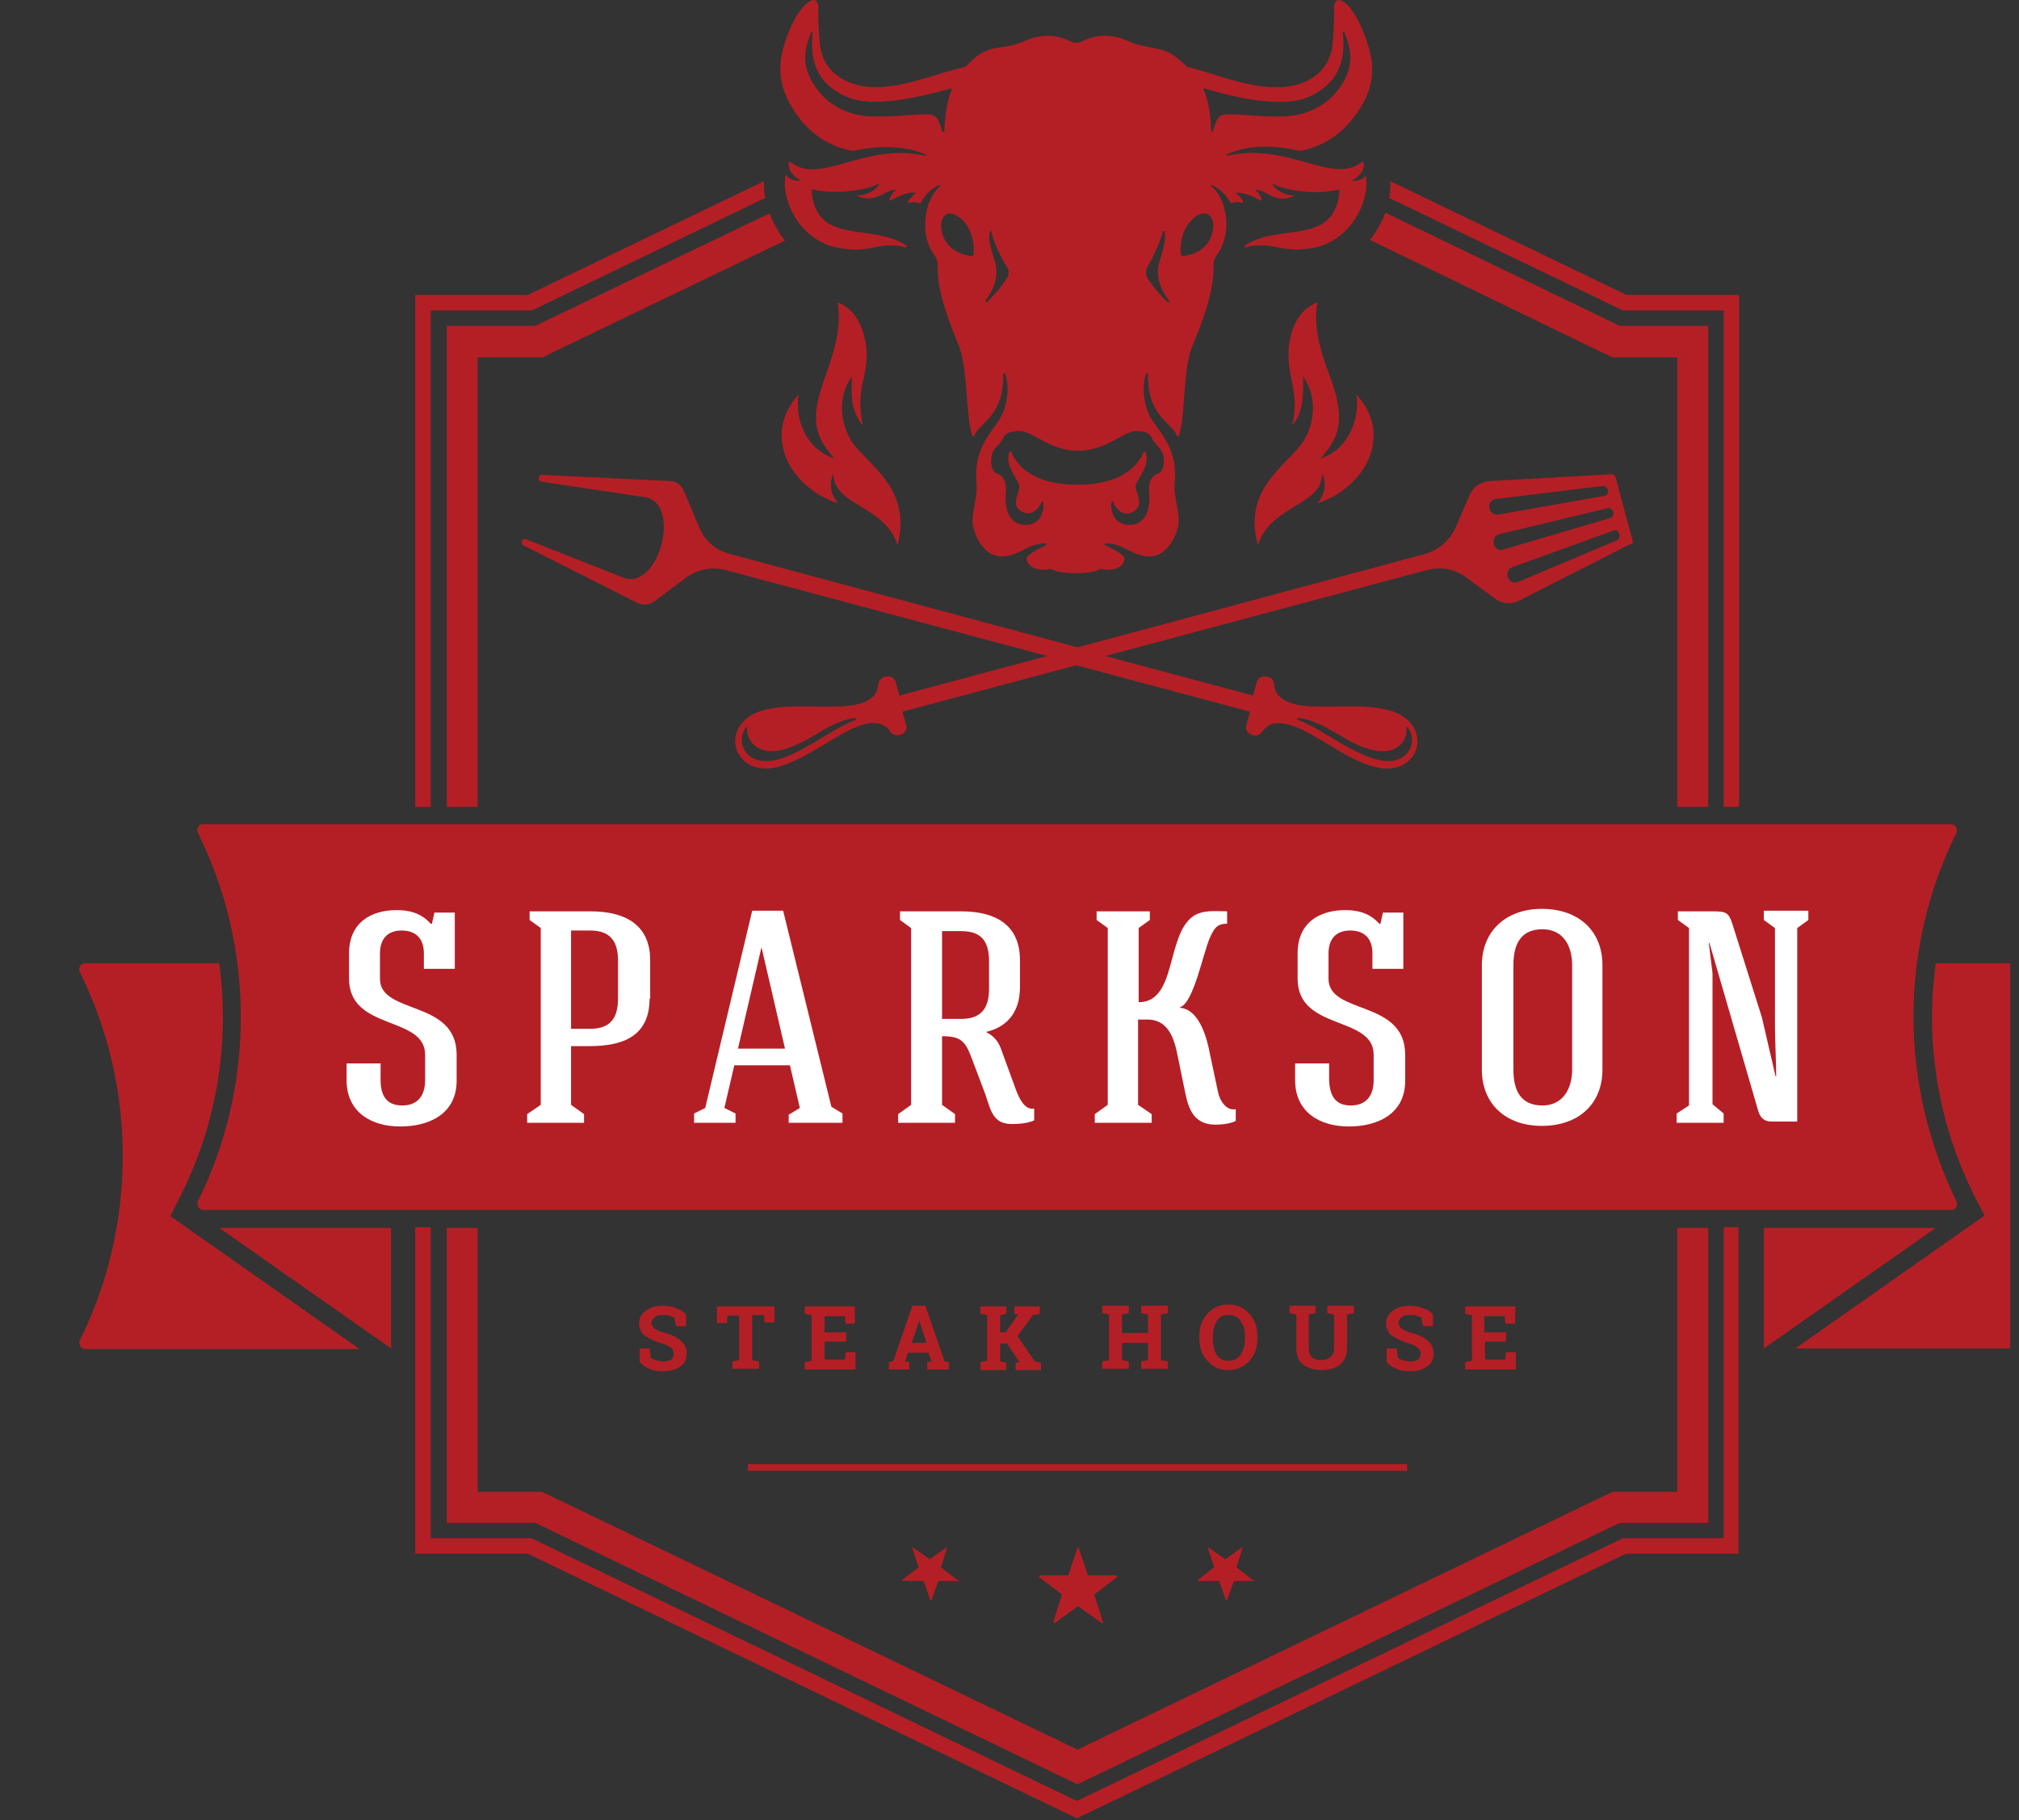 <svg xmlns="http://www.w3.org/2000/svg" width="122" height="110" viewBox="0 0 122 110" fill="none"><rect x="0" y="0" width="122" height="110" fill="#333333" stroke="none"/><g clip-path="url(#clip0_2202_300)"><path fill-rule="evenodd" clip-rule="evenodd" d="M82.519 10.616C82.182 11.027 81.659 10.914 81.659 10.914C81.771 10.877 82.481 10.503 82.407 9.831C82.407 9.793 82.332 9.756 82.294 9.793C80.501 11.213 77.811 8.56 74.149 9.42C74.112 9.42 74.074 9.345 74.112 9.345C74.71 9.046 76.204 8.56 78.521 9.121C80.053 8.859 81.136 8 81.846 7.029C82.706 5.908 83.004 4.861 82.892 3.74C82.78 2.769 81.921 0.266 80.949 0.004C80.725 -0.033 80.576 0.191 80.613 0.565C80.65 1.05 80.538 2.545 80.538 2.545C80.389 4.488 78.745 5.31 77.101 5.272C75.233 5.272 73.439 4.45 71.72 4.039C70.6 2.881 70.002 2.993 69.068 2.769C68.096 2.582 67.909 2.209 66.9 2.171C66.228 2.134 65.779 2.321 65.443 2.47C65.331 2.545 65.182 2.582 65.032 2.582C64.883 2.582 64.733 2.545 64.621 2.47C64.285 2.321 63.837 2.134 63.164 2.171C62.193 2.209 61.968 2.582 60.997 2.769C60.026 2.956 59.428 2.844 58.344 4.039C56.625 4.413 54.869 5.235 52.964 5.272C51.32 5.272 49.676 4.488 49.526 2.545C49.526 2.545 49.414 1.088 49.451 0.565C49.489 0.191 49.339 -0.033 49.115 0.004C48.144 0.266 47.247 2.732 47.172 3.74C47.06 4.861 47.396 5.908 48.218 7.029C48.928 8 50.012 8.859 51.544 9.121C53.898 8.598 55.355 9.084 55.953 9.345C55.99 9.382 55.99 9.42 55.915 9.42C52.254 8.56 49.563 11.251 47.77 9.793C47.733 9.756 47.658 9.793 47.658 9.831C47.583 10.503 48.331 10.877 48.405 10.914C48.405 10.914 47.882 11.027 47.546 10.616C47.508 10.578 47.471 10.578 47.471 10.616C47.172 12.073 48.331 14.576 50.684 14.987C52.179 15.249 52.702 14.912 53.524 14.838C53.823 14.838 54.234 14.8 54.72 14.95C54.794 14.987 54.832 14.875 54.757 14.838C52.665 13.418 49.227 14.912 49.04 11.438C50.759 11.848 52.814 11.363 53.113 11.064C53.113 11.325 52.515 11.811 51.805 11.811C51.768 11.811 51.768 11.848 51.805 11.848C52.964 12.334 53.524 11.4 54.159 11.475C54.159 11.475 53.898 11.624 53.748 12.035C53.748 12.11 53.786 12.147 53.86 12.11C54.271 11.848 54.944 11.55 55.355 11.662C55.093 11.848 54.944 12.073 54.869 12.185C54.832 12.222 54.907 12.297 54.944 12.259C55.093 12.222 55.318 12.185 55.617 12.297C55.803 11.886 56.252 11.363 56.775 11.176C56.812 11.176 56.849 11.213 56.812 11.251C55.915 11.961 55.467 14.128 56.476 15.435C56.588 15.585 56.663 15.809 56.663 15.996C56.588 17.715 57.522 19.844 57.933 20.891C58.493 22.273 58.344 25.15 58.755 26.346C58.755 26.383 58.83 26.383 58.867 26.346C59.203 25.486 60.661 25.188 60.623 22.609C60.623 22.535 60.698 22.535 60.735 22.572C61.072 23.581 60.773 24.776 60.399 25.337C60.175 25.711 59.465 26.533 59.203 27.355C58.867 28.363 59.017 28.924 59.017 29.522C59.017 30.157 58.68 31.128 58.792 31.764C58.942 32.548 59.54 33.632 60.511 33.632C61.595 33.632 62.118 32.81 63.164 32.847C63.239 32.847 63.239 32.922 63.201 32.959C62.604 33.221 62.043 33.557 62.043 33.744C62.043 34.08 62.417 34.603 63.5 34.379C63.762 34.566 64.397 34.641 64.995 34.641C65.63 34.641 66.228 34.566 66.489 34.379C67.573 34.603 67.947 34.08 67.947 33.744C67.947 33.557 67.386 33.221 66.788 32.959C66.714 32.922 66.751 32.847 66.826 32.847C67.872 32.81 68.395 33.632 69.479 33.632C70.45 33.632 71.048 32.511 71.197 31.764C71.309 31.128 70.973 30.157 70.973 29.522C70.973 28.887 71.123 28.363 70.786 27.355C70.525 26.533 69.815 25.711 69.591 25.337C69.217 24.776 68.918 23.581 69.254 22.572C69.292 22.497 69.367 22.535 69.367 22.609C69.329 25.188 70.786 25.486 71.123 26.346C71.123 26.383 71.197 26.383 71.235 26.346C71.646 25.15 71.459 22.273 72.057 20.891C72.468 19.882 73.402 17.715 73.327 15.996C73.327 15.772 73.402 15.585 73.514 15.435C74.523 14.09 74.112 11.923 73.178 11.251C73.14 11.213 73.178 11.176 73.215 11.176C73.738 11.4 74.224 11.923 74.373 12.297C74.672 12.147 74.896 12.222 75.046 12.259C75.083 12.259 75.121 12.222 75.121 12.185C75.046 12.035 74.934 11.848 74.635 11.662C75.046 11.587 75.718 11.848 76.129 12.11C76.167 12.147 76.242 12.11 76.242 12.035C76.092 11.624 75.831 11.475 75.831 11.475C76.466 11.4 77.026 12.372 78.184 11.848C78.222 11.848 78.184 11.811 78.184 11.811C77.475 11.811 76.914 11.325 76.877 11.064C77.176 11.363 79.231 11.886 80.949 11.438C80.725 14.95 77.325 13.418 75.233 14.838C75.158 14.875 75.233 14.987 75.27 14.95C75.718 14.8 76.129 14.838 76.466 14.838C77.288 14.875 77.811 15.249 79.305 14.987C81.659 14.576 82.818 12.073 82.519 10.616C82.556 10.578 82.593 10.578 82.519 10.616ZM56.924 7.925C56.849 7.664 56.775 7.44 56.7 7.29C56.588 7.066 56.401 6.916 56.14 6.916C55.355 6.879 53.823 7.103 52.515 7.029C51.208 6.954 50.049 6.356 49.339 5.347C48.517 4.226 48.48 3.255 49.003 1.984C49.04 1.91 49.115 1.947 49.115 1.984C48.891 3.778 49.451 5.123 51.208 5.87C52.777 6.543 55.579 5.87 57.447 5.347C57.485 5.347 57.522 5.384 57.522 5.422C57.261 5.908 57.074 7.066 57.074 7.888C57.036 8 56.962 8 56.924 7.925ZM58.83 15.361C58.83 15.435 58.755 15.473 58.68 15.473C58.307 15.435 57.298 15.211 56.962 14.202C56.663 13.231 57.148 12.895 57.373 12.895C57.933 12.895 58.942 13.754 58.83 15.361ZM60.81 16.855C60.511 17.341 59.988 17.939 59.652 18.238C59.614 18.275 59.502 18.2 59.54 18.163C59.988 17.565 60.212 17.079 60.212 16.332C60.212 15.809 59.652 14.763 59.801 14.016C59.801 13.941 59.913 13.941 59.913 14.016C60.026 14.613 60.474 15.547 60.81 16.071C60.997 16.295 60.997 16.631 60.81 16.855ZM69.591 26.458C69.778 26.869 70.114 27.018 70.263 27.429C70.375 27.803 70.375 28.476 69.964 28.625C69.553 28.774 69.367 29.148 69.441 29.821C69.516 30.568 69.329 31.726 68.246 31.726C67.349 31.726 67.087 30.942 67.162 30.344C67.162 30.269 67.237 30.269 67.274 30.344C67.498 30.979 68.059 31.203 68.507 30.904C69.18 30.493 68.619 29.821 68.619 29.41C68.619 28.999 69.553 28.177 69.217 27.317C69.217 27.28 69.142 27.28 69.105 27.317C68.395 28.999 66.415 29.297 65.107 29.297C63.799 29.297 61.819 28.999 61.109 27.317C61.072 27.28 61.034 27.28 60.997 27.317C60.661 28.177 61.595 28.999 61.595 29.41C61.595 29.821 61.072 30.493 61.707 30.904C62.155 31.166 62.678 30.979 62.94 30.344C62.977 30.269 63.052 30.306 63.052 30.344C63.089 30.904 62.865 31.726 61.968 31.726C60.885 31.726 60.698 30.568 60.773 29.821C60.847 29.185 60.661 28.774 60.25 28.625C59.839 28.476 59.839 27.803 59.951 27.429C60.063 27.018 60.437 26.906 60.623 26.458C60.698 26.234 60.997 26.047 61.595 26.047C62.454 26.047 63.388 27.242 65.144 27.242C66.9 27.242 67.835 26.047 68.694 26.047C69.217 26.047 69.516 26.234 69.591 26.458ZM70.525 18.238C70.189 17.939 69.665 17.304 69.367 16.855C69.217 16.631 69.217 16.332 69.367 16.071C69.703 15.51 70.114 14.576 70.263 14.016C70.263 13.941 70.375 13.941 70.375 14.016C70.525 14.763 69.964 15.809 69.964 16.332C69.964 17.117 70.226 17.602 70.637 18.163C70.674 18.238 70.6 18.312 70.525 18.238ZM73.215 14.202C72.916 15.211 71.87 15.435 71.496 15.473C71.421 15.473 71.384 15.435 71.347 15.361C71.235 13.717 72.243 12.895 72.767 12.895C73.066 12.895 73.514 13.231 73.215 14.202ZM73.514 7.29C73.439 7.477 73.364 7.664 73.29 7.925C73.252 8 73.178 7.963 73.178 7.888C73.178 7.066 72.991 5.908 72.729 5.422C72.692 5.384 72.729 5.31 72.804 5.347C74.635 5.908 77.475 6.543 79.044 5.87C80.763 5.123 81.36 3.778 81.136 1.984C81.136 1.91 81.211 1.91 81.248 1.984C81.771 3.255 81.734 4.226 80.912 5.347C80.202 6.356 79.006 6.954 77.736 7.029C76.428 7.103 74.896 6.879 74.112 6.916C73.813 6.916 73.589 7.066 73.514 7.29Z" fill="#B41F25"></path><path fill-rule="evenodd" clip-rule="evenodd" d="M53.711 29.297C53.412 28.849 53.076 28.438 52.665 28.027C52.328 27.653 51.955 27.317 51.656 26.943C50.834 25.935 50.61 24.291 51.245 23.132L51.469 22.721V23.17C51.432 24.066 51.506 25 52.142 25.71C52.029 25.15 51.955 24.627 51.992 24.066C52.029 23.618 52.104 23.17 52.216 22.721C52.403 21.862 52.441 21.189 52.216 20.293C51.992 19.433 51.506 18.611 50.61 18.275C50.834 19.583 50.535 20.778 50.124 22.011C49.788 23.02 49.302 24.178 49.302 25.225C49.302 26.047 49.601 26.719 50.124 27.354L50.423 27.728L50.012 27.541C48.629 26.906 48.032 25.225 48.256 23.842C46.014 26.308 47.733 29.484 50.647 30.418C50.124 29.783 50.124 29.185 50.348 28.625C50.423 29.26 50.535 29.521 51.058 29.97C51.992 30.755 53.748 31.278 54.234 32.959C54.57 31.651 54.458 30.456 53.711 29.297Z" fill="#B41F25"></path><path fill-rule="evenodd" clip-rule="evenodd" d="M81.958 23.842C82.182 25.225 81.547 26.906 80.202 27.541L79.791 27.728L80.09 27.354C80.613 26.719 80.912 26.047 80.912 25.225C80.912 24.141 80.464 23.02 80.09 22.011C79.679 20.778 79.38 19.583 79.604 18.275C78.707 18.611 78.222 19.396 77.998 20.293C77.773 21.189 77.848 21.862 77.998 22.721C78.072 23.17 78.184 23.618 78.222 24.066C78.259 24.627 78.222 25.15 78.072 25.71C78.707 25 78.745 24.066 78.745 23.17V22.721L78.969 23.132C79.604 24.291 79.38 25.935 78.558 26.943C78.259 27.317 77.885 27.691 77.549 28.027C77.176 28.438 76.802 28.849 76.503 29.297C75.756 30.456 75.644 31.651 76.017 32.959C76.503 31.278 78.222 30.755 79.193 29.97C79.716 29.521 79.828 29.26 79.903 28.625C80.127 29.185 80.127 29.783 79.604 30.418C82.481 29.484 84.237 26.308 81.958 23.842Z" fill="#B41F25"></path><path fill-rule="evenodd" clip-rule="evenodd" d="M98.66 32.697L98.137 30.755L97.614 28.812C97.576 28.737 97.502 28.662 97.427 28.662L90.029 29.073C89.468 29.11 89.02 29.409 88.796 29.933L87.974 31.838C87.6 32.66 86.965 33.221 86.106 33.482L65.107 39.124L44.108 33.482C43.249 33.258 42.576 32.697 42.24 31.838L41.306 29.634C41.157 29.297 40.858 29.073 40.484 29.073L32.75 28.7C32.526 28.7 32.451 29.073 32.712 29.11L38.952 30.045C41.231 30.381 39.812 35.761 37.644 34.902L31.778 32.585C31.554 32.511 31.404 32.847 31.629 32.959L38.504 36.434C38.84 36.583 39.214 36.583 39.513 36.359L41.418 34.939C42.128 34.416 42.987 34.229 43.847 34.453L63.276 39.647L54.346 42.038L54.122 41.217C53.972 40.693 53.151 40.806 53.076 41.329C53.038 41.553 53.001 41.777 52.889 41.926C52.553 42.45 51.693 42.636 51.095 42.674C49.377 42.823 46.873 42.412 45.453 43.197C43.697 44.168 44.333 46.485 46.313 46.447C47.957 46.41 49.937 44.766 51.469 44.056C51.992 43.795 52.814 43.533 53.375 43.832C53.562 43.907 53.711 44.056 53.823 44.243C54.122 44.654 54.907 44.355 54.757 43.832L54.533 43.01L65.032 40.208L75.532 43.01L75.307 43.832C75.158 44.355 75.943 44.691 76.242 44.243C76.391 44.056 76.54 43.907 76.69 43.832C77.25 43.533 78.072 43.832 78.595 44.056C80.127 44.766 82.108 46.41 83.752 46.447C85.769 46.485 86.367 44.168 84.611 43.197C83.154 42.412 80.65 42.823 78.969 42.674C78.371 42.636 77.549 42.45 77.176 41.926C77.064 41.777 76.989 41.553 76.989 41.329C76.951 40.806 76.092 40.693 75.943 41.217L75.718 42.038L66.788 39.647L86.218 34.453C87.077 34.229 87.936 34.379 88.646 34.939L90.328 36.172C90.776 36.509 91.337 36.546 91.822 36.284L98.436 32.922C98.66 32.884 98.697 32.809 98.66 32.697ZM51.731 43.496C50.834 43.832 49.9 44.467 49.115 44.916C48.331 45.364 47.247 45.999 46.313 45.999C45.005 46.036 44.445 44.803 45.08 43.944C45.08 43.944 45.117 43.907 45.117 43.944C45.154 43.944 45.154 43.981 45.154 43.981C45.08 44.691 45.64 45.401 46.649 45.401C47.247 45.401 47.882 45.14 48.48 44.841C48.854 44.654 49.19 44.467 49.526 44.243C50.273 43.795 50.946 43.496 51.656 43.384C51.693 43.384 51.693 43.384 51.693 43.421C51.768 43.458 51.768 43.496 51.731 43.496ZM78.483 43.384C79.231 43.496 79.866 43.795 80.613 44.243C80.949 44.43 81.323 44.654 81.659 44.841C82.257 45.14 82.93 45.401 83.49 45.401C84.499 45.439 85.059 44.729 84.985 43.981C84.985 43.944 84.985 43.944 85.022 43.944C85.059 43.944 85.059 43.944 85.059 43.944C85.695 44.803 85.134 46.036 83.826 45.999C82.892 45.962 81.809 45.364 81.024 44.916C80.24 44.467 79.305 43.832 78.409 43.496C78.371 43.496 78.371 43.458 78.371 43.421C78.446 43.421 78.483 43.384 78.483 43.384ZM90.403 30.157L96.829 29.372C97.203 29.335 97.315 29.933 96.941 29.97L90.589 31.091C89.917 31.24 89.73 30.231 90.403 30.157ZM90.589 32.286L97.128 30.717C97.502 30.642 97.651 31.203 97.278 31.315L90.814 33.221C90.253 33.407 89.992 32.436 90.589 32.286ZM97.689 32.66L91.748 35.163C91.15 35.425 90.776 34.491 91.411 34.267L97.502 32.062C97.838 31.95 98.025 32.511 97.689 32.66Z" fill="#B41F25"></path><path fill-rule="evenodd" clip-rule="evenodd" d="M67.498 95.245C67.498 95.208 67.461 95.208 67.461 95.208H65.742L65.182 93.564C65.182 93.526 65.144 93.526 65.144 93.526C65.107 93.526 65.107 93.526 65.107 93.564L64.546 95.208H62.828C62.79 95.208 62.79 95.208 62.79 95.245C62.79 95.282 62.79 95.282 62.79 95.32L64.173 96.366L63.65 98.01C63.65 98.047 63.65 98.047 63.65 98.085C63.65 98.085 63.687 98.085 63.724 98.085L65.144 97.076L66.564 98.085C66.564 98.085 66.602 98.085 66.639 98.085C66.639 98.085 66.676 98.047 66.639 98.01L66.116 96.366L67.498 95.32C67.498 95.282 67.498 95.245 67.498 95.245Z" fill="#B41F25"></path><path fill-rule="evenodd" clip-rule="evenodd" d="M57.821 95.469L56.849 94.722L57.223 93.564V93.526H57.186L56.177 94.236L55.168 93.526H55.131V93.564L55.504 94.722L54.533 95.469V95.507C54.533 95.507 54.533 95.544 54.57 95.544H55.803L56.214 96.702L56.252 96.74C56.252 96.74 56.289 96.74 56.289 96.702L56.7 95.544H57.933C57.933 95.544 57.97 95.544 57.97 95.507C57.858 95.507 57.858 95.469 57.821 95.469Z" fill="#B41F25"></path><path fill-rule="evenodd" clip-rule="evenodd" d="M75.681 95.469L74.71 94.722L75.083 93.564V93.526H75.046L74.037 94.236L73.028 93.526H72.991V93.564L73.364 94.722L72.393 95.469V95.507C72.393 95.507 72.393 95.544 72.43 95.544H73.663L74.074 96.702C74.074 96.702 74.074 96.74 74.112 96.74C74.112 96.74 74.149 96.74 74.149 96.702L74.56 95.544H75.793C75.793 95.544 75.831 95.544 75.831 95.507C75.718 95.507 75.718 95.469 75.681 95.469Z" fill="#B41F25"></path><path d="M85.022 88.482H45.192V88.893H85.022V88.482Z" fill="#B41F25"></path><path fill-rule="evenodd" clip-rule="evenodd" d="M23.633 81.495V74.209H13.246L23.633 81.495ZM106.581 74.209V81.495L116.968 74.209H106.581Z" fill="#B41F25"></path><path fill-rule="evenodd" clip-rule="evenodd" d="M115.623 61.468C115.623 57.47 116.557 53.696 118.201 50.371C118.276 50.259 118.239 50.109 118.201 49.997C118.127 49.885 118.015 49.81 117.902 49.81H12.274C12.125 49.81 12.012 49.885 11.975 49.997C11.9 50.109 11.9 50.222 11.975 50.371C13.619 53.696 14.553 57.47 14.553 61.468C14.553 65.466 13.619 69.24 11.975 72.565C11.9 72.677 11.938 72.827 11.975 72.939C12.05 73.051 12.162 73.126 12.274 73.126H117.902C118.052 73.126 118.164 73.051 118.201 72.939C118.276 72.827 118.276 72.715 118.201 72.565C116.595 69.24 115.623 65.466 115.623 61.468Z" fill="#B41F25"></path><path fill-rule="evenodd" clip-rule="evenodd" d="M10.742 72.603C12.536 69.165 13.47 65.354 13.47 61.468C13.47 60.384 13.395 59.301 13.246 58.217H5.138C4.988 58.217 4.876 58.292 4.839 58.404C4.764 58.516 4.764 58.628 4.839 58.778C6.483 62.103 7.417 65.877 7.417 69.875C7.417 73.873 6.483 77.647 4.839 80.972C4.764 81.084 4.801 81.234 4.839 81.346C4.876 81.458 5.025 81.532 5.138 81.532H21.727L10.294 73.499L10.742 72.603ZM122.797 69.875C122.797 65.877 123.731 62.103 125.375 58.778C125.45 58.666 125.413 58.516 125.375 58.404C125.301 58.292 125.189 58.217 125.076 58.217H116.968C116.819 59.301 116.744 60.384 116.744 61.468C116.744 65.354 117.678 69.165 119.472 72.603L119.92 73.462L108.487 81.495H125.076C125.226 81.495 125.338 81.42 125.375 81.308C125.45 81.196 125.45 81.084 125.375 80.935C123.731 77.609 122.797 73.835 122.797 69.875Z" fill="#B41F25"></path><path d="M24.305 66.811C25.277 66.811 25.688 66.176 25.688 65.279V63.747C25.688 61.356 21.092 62.327 21.092 59.151V57.619C21.092 55.714 22.474 55.004 23.969 55.004C24.679 55.004 25.426 55.153 26.024 55.826H26.099L26.248 55.153H27.481C27.481 56.274 27.481 57.433 27.481 58.553H25.613V57.619C25.613 56.723 25.127 56.237 24.268 56.237C23.409 56.237 22.96 56.76 22.96 57.619V59.151C22.96 61.356 27.593 60.384 27.593 63.747V65.316C27.593 67.334 25.912 68.081 24.193 68.081C22.437 68.081 20.943 67.222 20.943 65.279V64.27H22.998V65.279C22.998 66.363 23.483 66.811 24.305 66.811Z" fill="white"></path><path d="M39.251 60.347C39.251 62.626 37.644 63.224 35.627 63.224H34.506C34.506 64.382 34.506 65.615 34.506 66.774L35.29 67.334V67.857C34.244 67.857 32.899 67.857 31.853 67.857V67.334L32.675 66.774C32.675 63.261 32.675 59.637 32.675 56.087L32.002 55.602V55.079H35.701C37.682 55.079 39.288 55.826 39.288 58.03V60.347H39.251ZM34.506 56.237C34.506 58.217 34.506 60.197 34.506 62.178H35.664C36.897 62.178 37.345 61.505 37.345 60.347V58.068C37.345 56.91 36.897 56.237 35.664 56.237H34.506Z" fill="white"></path><path d="M43.772 66.961L44.445 67.297V67.857H41.941V67.297L42.614 66.961C43.511 63.187 44.557 58.815 45.453 55.041H47.322L50.236 66.886L50.909 67.297V67.857H47.658V67.372L48.331 66.961L47.733 64.382H44.37L43.772 66.961ZM44.594 63.374H47.434L46.014 57.246L44.594 63.374Z" fill="white"></path><path d="M58.68 63.859C58.307 62.888 58.008 62.626 56.924 62.626C56.924 63.785 56.924 65.615 56.924 66.774L57.709 67.334V67.857C56.663 67.857 55.318 67.857 54.271 67.857V67.334L55.056 66.774C55.056 63.261 55.056 59.637 55.056 56.087L54.383 55.602V55.079H58.083C60.063 55.079 61.632 55.826 61.632 58.03V59.674C61.632 61.244 60.773 62.103 59.577 62.365C60.138 62.663 60.362 63 60.548 63.56L61.408 65.914C61.595 66.4 61.931 67.11 62.492 66.998V67.708C62.118 67.894 61.557 67.932 61.146 67.932C59.988 67.932 59.876 67.11 59.54 66.138L58.68 63.859ZM56.924 56.237C56.924 58.217 56.924 59.6 56.924 61.58H58.083C59.316 61.58 59.764 60.907 59.764 59.749V58.105C59.764 56.947 59.353 56.274 58.083 56.274H56.924V56.237Z" fill="white"></path><path d="M74.149 55.826C73.514 55.826 73.364 56.125 73.103 56.685C72.692 57.619 72.131 60.608 71.309 60.87V60.907C72.243 60.982 72.767 62.14 73.028 63.298L73.589 65.951C73.701 66.549 74.112 67.147 74.672 67.035V67.745C74.299 67.932 73.775 67.969 73.439 67.969C72.281 67.969 71.87 67.222 71.646 66.176L71.123 63.635C70.898 62.514 70.45 61.617 69.329 61.617H68.769C68.769 63.336 68.769 65.055 68.769 66.773L69.591 67.334V67.857C68.544 67.857 67.162 67.857 66.153 67.857V67.334L66.938 66.773C66.938 63.224 66.938 59.674 66.938 56.087L66.265 55.602V55.078H69.479V55.602L68.806 56.087V60.571C71.123 60.571 70.45 56.536 72.094 55.377C72.692 54.966 73.477 55.078 74.149 55.078V55.826Z" fill="white"></path><path d="M81.622 66.811C82.593 66.811 83.004 66.176 83.004 65.279V63.747C83.004 61.356 78.409 62.327 78.409 59.151V57.619C78.409 55.714 79.791 55.004 81.286 55.004C81.996 55.004 82.743 55.153 83.341 55.826H83.415L83.565 55.153H84.798C84.798 56.274 84.798 57.433 84.798 58.553H82.93V57.619C82.93 56.723 82.444 56.237 81.585 56.237C80.725 56.237 80.277 56.76 80.277 57.619V59.151C80.277 61.356 84.91 60.384 84.91 63.747V65.316C84.91 67.334 83.229 68.081 81.51 68.081C79.754 68.081 78.259 67.222 78.259 65.279V64.27H80.314V65.279C80.352 66.363 80.8 66.811 81.622 66.811Z" fill="white"></path><path d="M96.829 64.644C96.829 66.699 95.409 68.044 93.167 68.044C90.963 68.044 89.543 66.699 89.543 64.644V58.329C89.543 56.312 90.963 54.929 93.167 54.929C95.409 54.929 96.829 56.274 96.829 58.329V64.644ZM91.449 64.644C91.449 66.064 92.009 66.811 93.205 66.811C94.438 66.811 94.998 65.802 94.998 64.644V58.329C94.998 57.134 94.438 56.162 93.205 56.162C92.009 56.162 91.449 56.91 91.449 58.329V64.644Z" fill="white"></path><path d="M104.152 67.297V67.857C103.256 67.857 102.21 67.857 101.313 67.857V67.297L102.06 66.811C102.06 63.262 102.06 59.675 102.06 56.088L101.388 55.602V55.079C102.247 55.079 102.695 55.079 103.517 55.079C104.302 55.079 104.451 55.154 104.676 55.826L106.469 61.505L107.291 65.055H107.328C107.328 64.121 107.254 62.925 107.254 61.991V56.088L106.581 55.602V55.041C107.478 55.041 108.375 55.041 109.271 55.041V55.602L108.599 56.088C108.599 60.011 108.599 63.897 108.599 67.783H107.03C106.581 67.783 106.357 67.521 106.245 67.147L103.293 56.984H103.256L103.48 58.815C103.48 61.468 103.48 64.121 103.48 66.737L104.152 67.297Z" fill="white"></path><path d="M41.418 80.15H40.858L40.746 79.627C40.671 79.59 40.596 79.552 40.447 79.515C40.335 79.478 40.185 79.478 40.036 79.478C39.812 79.478 39.662 79.515 39.55 79.627C39.438 79.702 39.363 79.814 39.363 79.963C39.363 80.075 39.438 80.187 39.55 80.299C39.662 80.374 39.886 80.486 40.185 80.561C40.596 80.673 40.932 80.823 41.157 81.047C41.381 81.234 41.493 81.495 41.493 81.794C41.493 82.13 41.381 82.392 41.119 82.579C40.858 82.766 40.521 82.878 40.073 82.878C39.774 82.878 39.475 82.84 39.251 82.728C38.989 82.616 38.803 82.504 38.653 82.317V81.495H39.251L39.326 82.056C39.401 82.13 39.513 82.168 39.625 82.205C39.774 82.242 39.924 82.28 40.073 82.28C40.297 82.28 40.447 82.242 40.559 82.168C40.671 82.093 40.708 81.981 40.708 81.831C40.708 81.682 40.671 81.57 40.559 81.458C40.447 81.383 40.26 81.271 39.998 81.196C39.55 81.047 39.214 80.897 38.952 80.71C38.728 80.524 38.616 80.262 38.616 79.963C38.616 79.664 38.765 79.403 39.027 79.216C39.288 79.029 39.625 78.917 40.036 78.917C40.335 78.917 40.596 78.954 40.858 79.067C41.119 79.141 41.306 79.291 41.456 79.44V80.15H41.418Z" fill="#B41F25"></path><path d="M46.799 78.917V79.926H46.201L46.163 79.478H45.453V82.205L45.864 82.28V82.728H44.258V82.28L44.669 82.205V79.515H43.959L43.922 79.963H43.324V78.954H46.799V78.917Z" fill="#B41F25"></path><path d="M51.133 81.084H49.825V82.168H51.058L51.095 81.719H51.693V82.766H48.629V82.317L49.04 82.243V79.478L48.629 79.403V78.955H49.04H51.656V80.001H51.095L51.058 79.552H49.825V80.524H51.133V81.084Z" fill="#B41F25"></path><path d="M53.711 82.317L53.972 82.28L55.131 78.917H55.915L57.074 82.28L57.335 82.317V82.766H56.028V82.317L56.289 82.28L56.102 81.757H54.869L54.682 82.28L54.944 82.317V82.766H53.711V82.317ZM55.093 81.159H55.99L55.542 79.814L55.093 81.159Z" fill="#B41F25"></path><path d="M59.241 82.317L59.652 82.243V79.478L59.241 79.403V78.955H60.81V79.403L60.437 79.478V80.524H60.773L61.52 79.44L61.296 79.403V78.955H62.828V79.403L62.417 79.478L61.483 80.748L62.529 82.28L62.903 82.355V82.803H61.371V82.355L61.595 82.317L60.847 81.196H60.437V82.28L60.81 82.355V82.803H59.241V82.317Z" fill="#B41F25"></path><path d="M66.602 79.365V78.917H68.208V79.365L67.797 79.44V80.561H69.367V79.44L68.956 79.365V78.917H69.367H70.151H70.562V79.365L70.151 79.44V82.205L70.562 82.28V82.728H68.956V82.28L69.367 82.205V81.159H67.797V82.205L68.208 82.28V82.728H66.602V82.28L67.013 82.205V79.44L66.602 79.365Z" fill="#B41F25"></path><path d="M75.98 80.86C75.98 81.42 75.831 81.906 75.494 82.242C75.158 82.616 74.747 82.803 74.224 82.803C73.701 82.803 73.29 82.616 72.953 82.242C72.617 81.869 72.468 81.42 72.468 80.86V80.785C72.468 80.225 72.617 79.776 72.953 79.403C73.29 79.029 73.701 78.842 74.224 78.842C74.747 78.842 75.158 79.029 75.494 79.403C75.831 79.776 75.98 80.225 75.98 80.785V80.86ZM75.233 80.823C75.233 80.412 75.158 80.113 74.971 79.851C74.822 79.59 74.56 79.478 74.224 79.478C73.888 79.478 73.663 79.59 73.514 79.851C73.365 80.113 73.29 80.412 73.29 80.823V80.897C73.29 81.308 73.365 81.645 73.514 81.869C73.663 82.13 73.925 82.242 74.224 82.242C74.56 82.242 74.784 82.13 74.971 81.869C75.121 81.607 75.233 81.308 75.233 80.897V80.823Z" fill="#B41F25"></path><path d="M79.492 78.917V79.365L79.081 79.44V81.458C79.081 81.719 79.156 81.906 79.268 82.018C79.417 82.13 79.604 82.205 79.828 82.205C80.053 82.205 80.277 82.13 80.389 82.018C80.538 81.906 80.613 81.719 80.613 81.458V79.44L80.202 79.365V78.917H81.809V79.365L81.398 79.44V81.458C81.398 81.906 81.248 82.205 80.987 82.467C80.688 82.691 80.314 82.803 79.866 82.803C79.417 82.803 79.044 82.691 78.745 82.467C78.446 82.242 78.334 81.906 78.334 81.458V79.44L77.923 79.365V78.917H78.334H79.118H79.492Z" fill="#B41F25"></path><path d="M86.554 80.15H85.993L85.881 79.627C85.807 79.59 85.732 79.552 85.582 79.515C85.47 79.478 85.321 79.478 85.171 79.478C84.947 79.478 84.798 79.515 84.686 79.627C84.574 79.702 84.499 79.814 84.499 79.963C84.499 80.075 84.574 80.187 84.686 80.299C84.798 80.374 85.022 80.486 85.321 80.561C85.732 80.673 86.068 80.823 86.292 81.047C86.517 81.234 86.629 81.495 86.629 81.794C86.629 82.13 86.517 82.392 86.255 82.579C85.993 82.766 85.657 82.878 85.209 82.878C84.91 82.878 84.611 82.84 84.387 82.728C84.125 82.616 83.939 82.504 83.789 82.317V81.495H84.387L84.462 82.056C84.536 82.13 84.648 82.168 84.76 82.205C84.91 82.242 85.059 82.28 85.209 82.28C85.433 82.28 85.582 82.242 85.695 82.168C85.807 82.093 85.844 81.981 85.844 81.831C85.844 81.682 85.807 81.57 85.695 81.458C85.582 81.383 85.396 81.271 85.134 81.196C84.686 81.047 84.35 80.897 84.088 80.71C83.864 80.524 83.752 80.262 83.752 79.963C83.752 79.664 83.901 79.403 84.163 79.216C84.424 79.029 84.76 78.917 85.171 78.917C85.47 78.917 85.732 78.954 85.993 79.067C86.255 79.141 86.442 79.291 86.591 79.44V80.15H86.554Z" fill="#B41F25"></path><path d="M91.038 81.084H89.73V82.168H90.963L91 81.719H91.598V82.766H88.534V82.317L88.945 82.243V79.478L88.534 79.403V78.955H88.945H91.561V80.001H90.963L90.926 79.552H89.693V80.524H91V81.084H91.038Z" fill="#B41F25"></path><path d="M32.75 90.164H28.864V74.209H26.996V92.032H32.339L65.107 107.837L97.875 92.032H103.218V74.209H101.35V90.164H97.427L65.107 105.744L33.46 90.5L32.75 90.164ZM26.996 19.695V48.764H28.864V21.6H32.787L33.46 21.264L47.434 14.539C47.322 14.389 47.21 14.277 47.135 14.128C46.873 13.754 46.687 13.343 46.5 12.895L32.339 19.695H26.996ZM101.35 21.6V48.764H103.218V19.695H97.875L83.714 12.857C83.565 13.268 83.341 13.679 83.079 14.09C82.967 14.24 82.892 14.389 82.78 14.501L97.427 21.6H101.35ZM26.024 18.761H32.114L32.227 18.723L46.238 11.96C46.163 11.624 46.163 11.288 46.163 10.952L31.89 17.827H25.09V48.764H26.024V18.761ZM98.286 17.827L84.013 10.952C84.013 11.288 84.013 11.624 83.939 11.96L98.062 18.761H104.153V48.764H105.087V17.827H98.286ZM104.153 92.966H98.062L65.07 108.846L32.189 93.003L32.077 92.966H26.024V74.172H25.09V93.9H31.89L65.07 109.892L98.249 93.9H105.049V74.172H104.153V92.966Z" fill="#B41F25"></path></g><defs><clipPath id="clip0_2202_300"><rect width="120.686" height="110" fill="white" transform="translate(0.783)"></rect></clipPath></defs></svg>